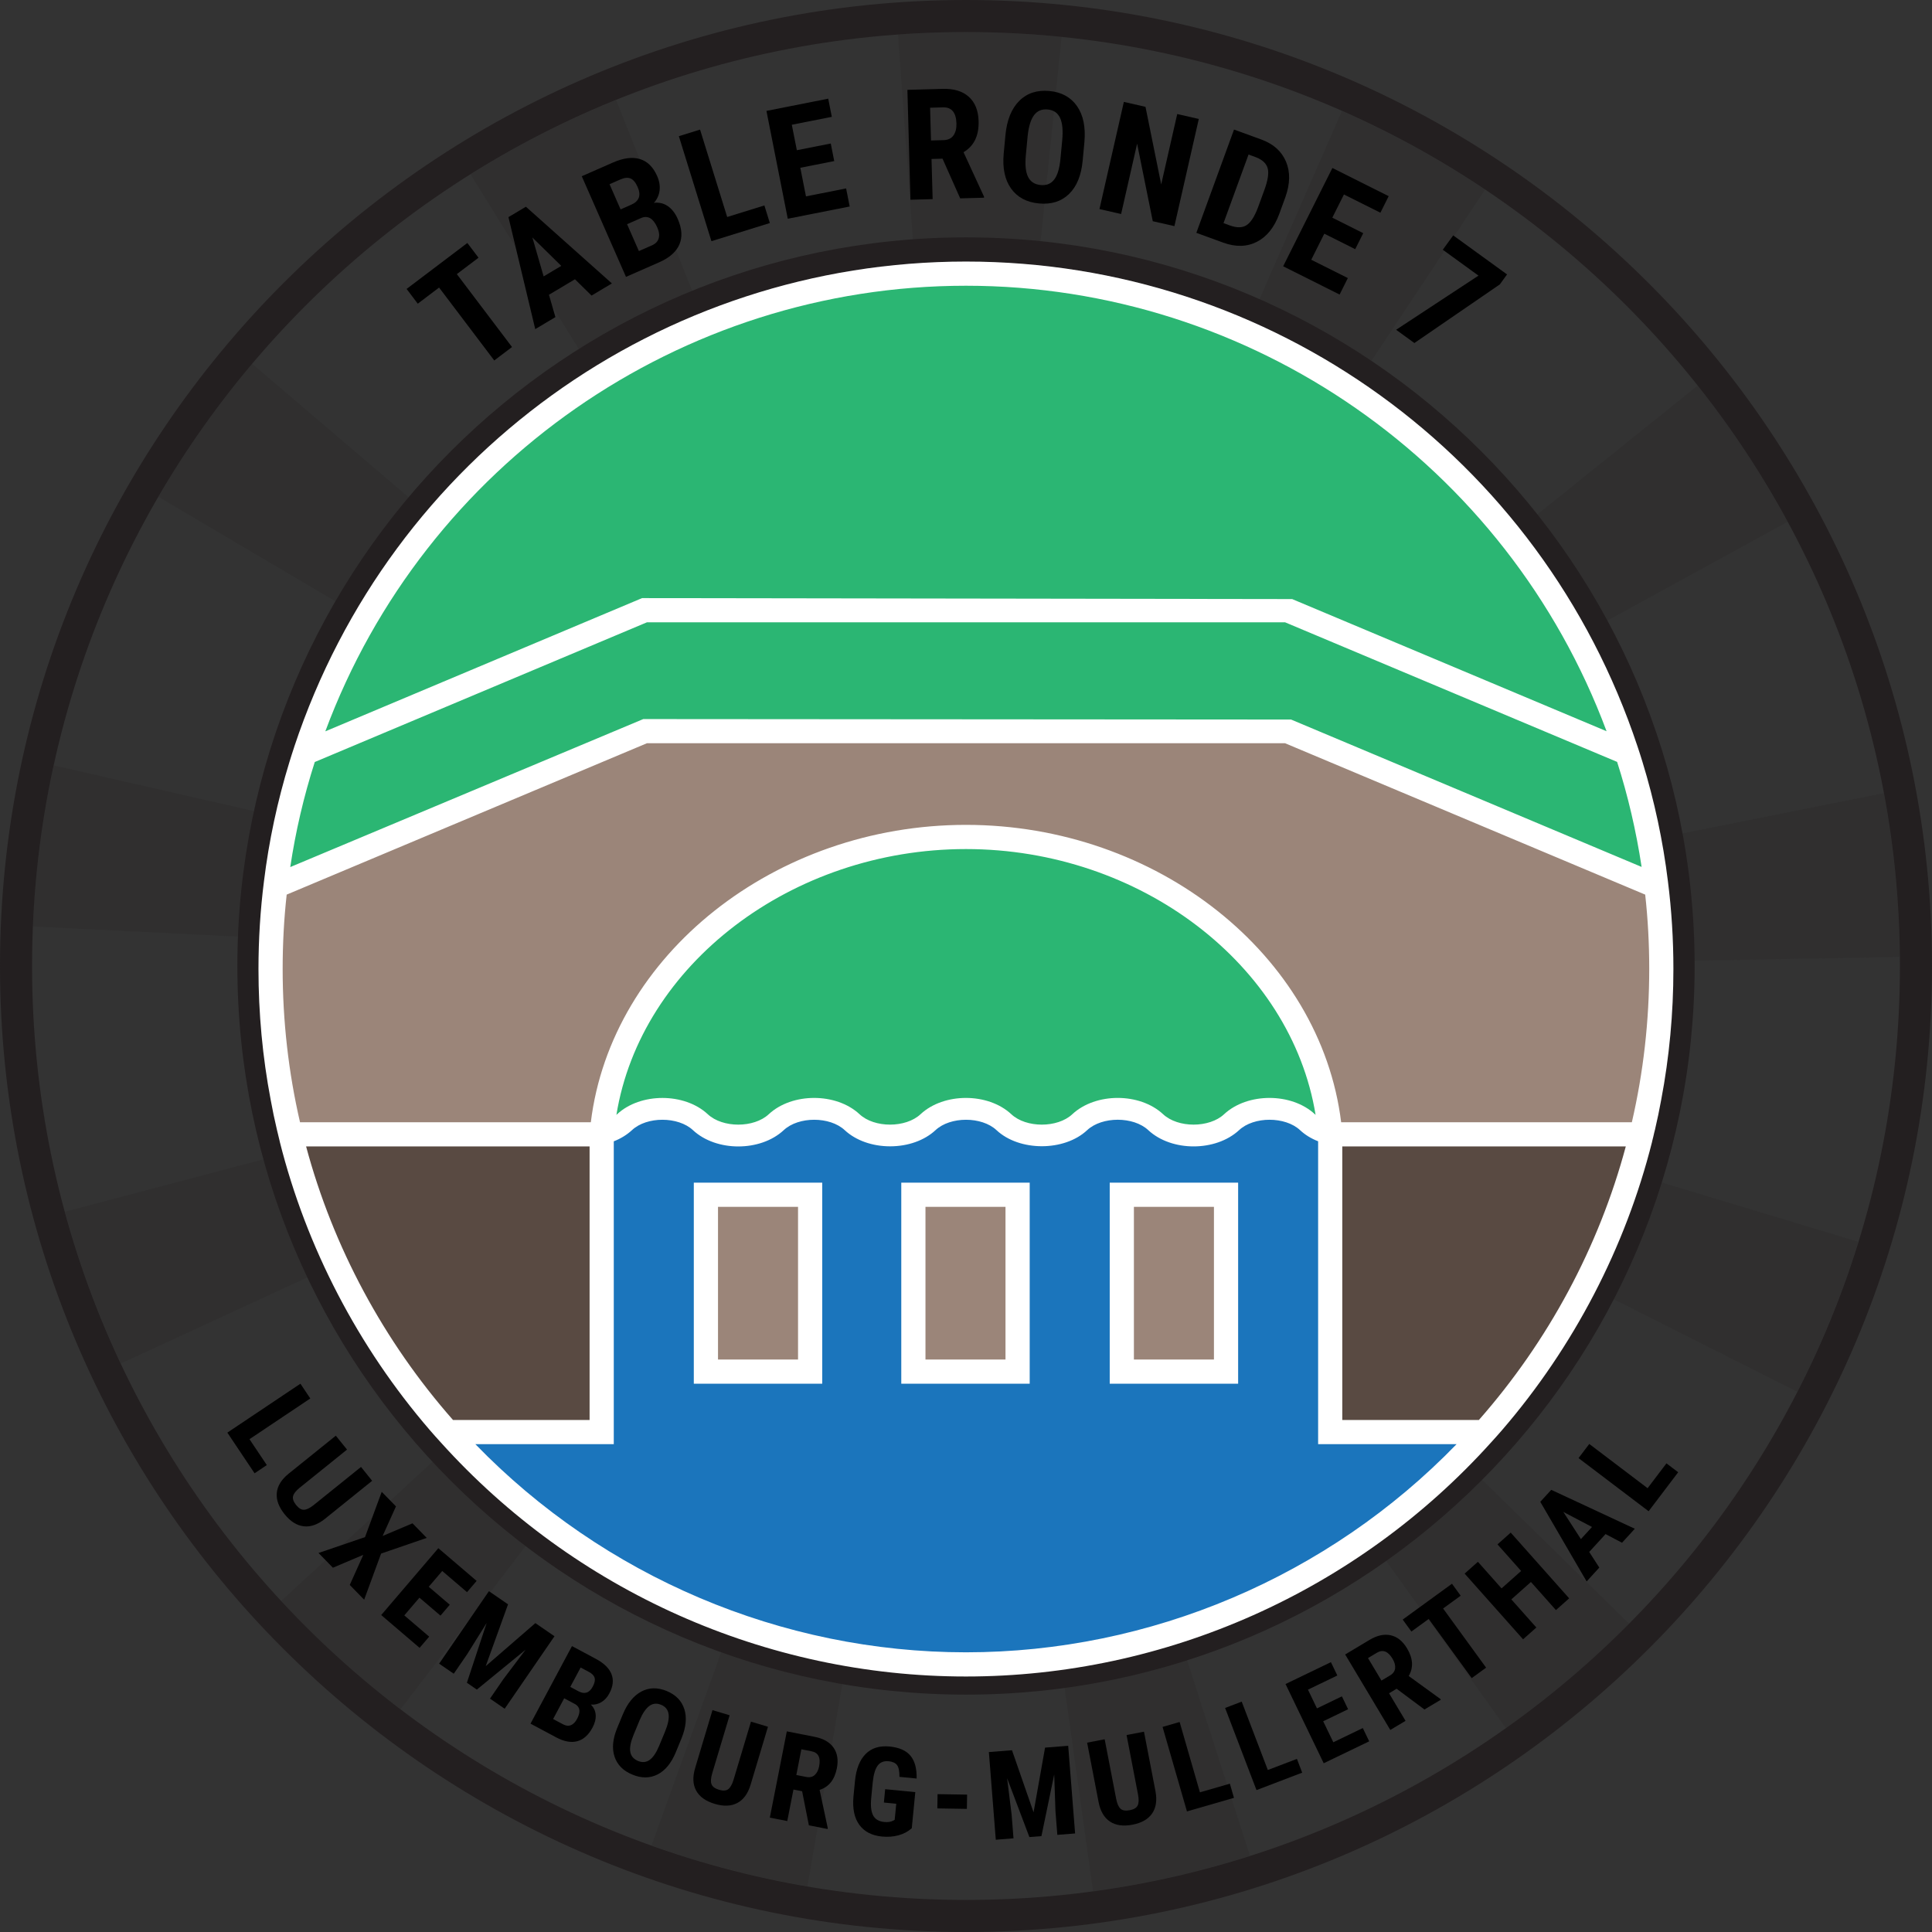 <?xml version="1.0" encoding="iso-8859-1"?>
<!-- Generator: Adobe Illustrator 21.0.0, SVG Export Plug-In . SVG Version: 6.00 Build 0)  -->
<svg version="1.1" id="Layer_1" xmlns="http://www.w3.org/2000/svg" xmlns:xlink="http://www.w3.org/1999/xlink" x="0px" y="0px"
	 viewBox="0 0 177.094 177.094" style="enable-background:new 0 0 177.094 177.094;" xml:space="preserve">
<rect x="0" y="0" width="177.094" height="177.094" fill="#333333" stroke="none"/>
<g>
	<defs>
		<circle id="SVGID_1_" cx="88.547" cy="88.547" r="85.608"/>
	</defs>
	<clipPath id="SVGID_2_">
		<use xlink:href="#SVGID_1_"  style="overflow:visible;"/>
	</clipPath>
	<g style="opacity:0.2;clip-path:url(#SVGID_2_);">
		<path style="fill:#231F20;" d="M106.719,220.056L90.24,102.146
			c0.229-0.031,0.468-0.071,0.71-0.118c0.556-0.107,1.1-0.247,1.618-0.413
			l36.419,113.348c-5.026,1.615-10.215,2.945-15.419,3.952
			C111.298,219.354,108.993,219.738,106.719,220.056z M65.968,219.406
			c-7.552-1.306-15.038-3.288-22.25-5.89l40.402-111.99
			c0.695,0.251,1.415,0.441,2.141,0.567L65.968,219.406z M165.426,196.625
			L96.084,99.847c0.601-0.431,1.172-0.921,1.698-1.458l85.094,83.265
			C177.517,187.132,171.646,192.169,165.426,196.625z M8.072,194.038
			c-6.061-4.646-11.751-9.848-16.912-15.461l87.635-80.586
			c0.519,0.563,1.095,1.09,1.711,1.562L8.072,194.038z M206.493,148.624
			L100.185,95.026c0.345-0.684,0.63-1.396,0.848-2.115l113.977,34.398
			C212.803,134.621,209.938,141.792,206.493,148.624z M-31.475,144.636
			c-3.205-6.94-5.823-14.217-7.779-21.625L75.853,92.608
			c0.193,0.731,0.448,1.442,0.758,2.113L-31.475,144.636z M101.57,89.018
			c-0.014-0.756-0.098-1.537-0.249-2.321l-0.271-1.507
			c0.102,0.608,0.208,1.191,0.324,1.771l116.743-23.35
			c0.052,0.262,0.103,0.524,0.152,0.79c1.416,7.416,2.202,14.979,2.336,22.484
			L101.57,89.018z M75.402,88.488l-118.912-5.85
			c0.377-7.66,1.434-15.336,3.14-22.814L75.701,86.308
			C75.538,87.023,75.437,87.757,75.402,88.488z M99.952,82.861
			c-0.349-0.636-0.759-1.249-1.221-1.823l92.82-74.557
			c4.809,5.987,9.115,12.432,12.801,19.155L99.952,82.861z M77.2,82.558
			L-25.309,22.013c3.877-6.565,8.352-12.834,13.3-18.634l90.57,77.273
			C78.055,81.246,77.598,81.887,77.2,82.558z M95.713,78.286
			c-0.649-0.431-1.336-0.806-2.042-1.115l47.752-109.059
			c6.985,3.059,13.752,6.75,20.112,10.97L95.713,78.286z M81.592,78.041
			L18.877-23.156c6.518-4.039,13.437-7.529,20.564-10.373L83.555,77.053
			C82.871,77.325,82.211,77.657,81.592,78.041z M89.843,76.156
			c-0.727-0.074-1.468-0.086-2.232-0.03L78.988-42.616
			c7.653-0.556,15.407-0.44,23.004,0.339L89.843,76.156z"/>
	</g>
</g>
<g>
	<path style="fill:#231F20;" d="M88.547,23.975c35.662,0,64.572,28.91,64.572,64.572
		s-28.91,64.572-64.572,64.572s-64.572-28.91-64.572-64.572
		S52.885,23.975,88.547,23.975 M88.547,21.758c-36.828,0-66.789,29.961-66.789,66.789
		s29.962,66.789,66.789,66.789s66.789-29.962,66.789-66.789
		S125.375,21.758,88.547,21.758L88.547,21.758z"/>
</g>
<g>
	<path style="fill:#2BB673;" d="M118.229,55.424l29.986,12.604
		c-8.625-24.654-32.115-42.39-59.673-42.39c-27.558,0-51.059,17.737-59.673,42.401
		l30.097-12.659L118.229,55.424z"/>
	<path style="fill:#2BB673;" d="M118.128,66.465l33.035,13.89
		c-0.51-3.758-1.341-7.416-2.483-10.93l-30.773-12.937H59.188L28.404,69.436
		c-1.142,3.514-1.984,7.172-2.483,10.93l33.156-13.901H118.128z"/>
	<path style="fill:#9B8579;" d="M117.907,67.574H59.188L25.765,81.619
		c-0.277,2.361-0.41,4.767-0.41,7.205c0,5.022,0.588,9.91,1.707,14.599h0.432
		h1.951h6.917h1.94h3.104h1.951h6.917h1.94h2.439
		c1.585-15.331,16.362-27.259,33.888-27.259s32.302,11.928,33.899,27.259h2.428
		h1.951h6.928h1.94h3.092h1.951h6.928h1.94h0.421
		c1.119-4.689,1.707-9.578,1.707-14.599c0-2.439-0.133-4.844-0.41-7.205
		L117.907,67.574z"/>
	<path style="fill:#2BB673;" d="M64.498,102.537c1.574,1.474,4.778,1.474,6.352,0
		c1.906-1.774,5.653-1.774,7.56,0c1.575,1.474,4.778,1.474,6.352,0
		c1.907-1.774,5.654-1.774,7.561,0c1.574,1.474,4.777,1.474,6.351,0
		c1.907-1.774,5.654-1.774,7.561,0c1.574,1.474,4.778,1.474,6.352,0
		c1.907-1.774,5.654-1.774,7.56,0c0.322,0.299,0.721,0.543,1.153,0.721
		c-1.684-14.633-15.896-25.984-32.757-25.984c-16.85,0-31.072,11.351-32.746,25.984
		c0.432-0.177,0.831-0.421,1.153-0.721C58.855,100.763,62.591,100.763,64.498,102.537
		z"/>
	<path style="fill:#594A42;" d="M54.598,104.532H27.339
		c2.516,9.855,7.372,18.79,13.934,26.184h13.325V104.532z"/>
	<path style="fill:#594A42;" d="M122.485,130.716h13.324
		c6.563-7.394,11.418-16.329,13.935-26.184h-27.259V130.716z"/>
	<path style="fill:#1B75BC;" d="M121.377,104.222c-0.698-0.222-1.33-0.565-1.83-1.031
		c-1.574-1.474-4.777-1.474-6.351,0c-1.918,1.774-5.654,1.774-7.561,0
		c-1.574-1.474-4.789-1.474-6.363,0c-1.896,1.774-5.642,1.785-7.549,0
		c-1.574-1.474-4.778-1.474-6.352,0c-0.953,0.887-2.372,1.33-3.78,1.33
		c-1.419,0-2.827-0.443-3.78-1.33c-1.574-1.474-4.778-1.474-6.352,0
		c-1.906,1.774-5.653,1.774-7.56,0c-1.574-1.474-4.778-1.474-6.352,0
		c-0.51,0.466-1.142,0.82-1.84,1.031v27.603H42.283
		c11.54,12.416,28.013,20.186,46.259,20.186s34.719-7.771,46.259-20.186h-13.424
		V104.222z M74.814,126.282H64.152v-17.321h10.662V126.282z M93.831,126.282H83.169
		v-17.321h10.662V126.282z M112.937,126.282h-10.662v-17.321h10.662V126.282z"/>
	<rect x="65.26" y="110.069" style="fill:#9B8579;" width="8.445" height="15.104"/>
	<rect x="103.383" y="110.069" style="fill:#9B8579;" width="8.445" height="15.104"/>
	<rect x="84.277" y="110.069" style="fill:#9B8579;" width="8.445" height="15.104"/>
	<g>
		<g>
			<path style="fill:#FFFFFF;" d="M63.597,126.836h11.771v-18.429H63.597V126.836z M65.815,124.619
				V110.624h7.336v13.995H65.815z"/>
			<path style="fill:#FFFFFF;" d="M82.615,126.836h11.771v-18.429H82.615V126.836z M84.832,124.619
				V110.624h7.336v13.995H84.832z"/>
			<path style="fill:#FFFFFF;" d="M101.721,108.407v18.429h11.771v-18.429H101.721z
				 M103.938,124.619V110.624h7.336v13.995H103.938z"/>
		</g>
		<path style="fill:#FFFFFF;" d="M152.888,80.786c-0.45-3.684-1.236-7.371-2.337-10.96
			c-0.146-0.471-0.291-0.942-0.447-1.396c-8.829-26.59-33.569-44.455-61.562-44.455
			c-27.982,0-52.722,17.865-61.562,44.454l-0.024,0.082
			c-0.148,0.436-0.285,0.881-0.423,1.327c-1.103,3.591-1.889,7.275-2.337,10.945
			c-0.333,2.628-0.503,5.333-0.503,8.041c0,4.054,0.376,8.087,1.117,11.982
			c0.168,0.93,0.358,1.837,0.595,2.842c0.014,0.061,0.028,0.118,0.031,0.121
			c0.062,0.272,0.125,0.542,0.196,0.813l0.017,0.086
			c2.432,9.666,7.184,18.799,13.74,26.408c0.325,0.381,0.661,0.751,0.996,1.119
			c12.284,13.65,29.836,21.479,48.157,21.479s35.873-7.829,48.154-21.476
			c0.337-0.37,0.673-0.742,0.997-1.12c6.557-7.611,11.309-16.744,13.741-26.41
			l0.014-0.077c0.073-0.273,0.135-0.543,0.185-0.771
			c0.018-0.053,0.031-0.11,0.069-0.27c0.212-0.907,0.403-1.814,0.57-2.739
			c0.742-3.9,1.118-7.933,1.118-11.987
			C153.391,86.116,153.222,83.412,152.888,80.786z M56.502,102.193
			C58.73,88.441,72.557,77.828,88.542,77.828c15.979,0,29.81,10.613,32.05,24.365
			c-0.023-0.021-0.045-0.041-0.068-0.062c-2.138-1.988-6.178-1.989-8.317,0.001
			c-1.361,1.273-4.235,1.273-5.595-0.001c-1.068-0.994-2.613-1.492-4.158-1.492
			s-3.09,0.498-4.16,1.493c-1.359,1.273-4.234,1.274-5.595-0.001
			c-2.137-1.988-6.178-1.989-8.317,0.001c-1.36,1.273-4.235,1.273-5.595-0.001
			c-2.138-1.988-6.179-1.989-8.317,0.001c-1.36,1.273-4.235,1.274-5.595-0.001
			c-2.136-1.985-6.171-1.985-8.304,0C56.548,102.152,56.526,102.172,56.502,102.193z
			 M54.044,105.086v25.075H41.524c-6.355-7.217-10.999-15.869-13.466-25.075H54.044z
			 M56.261,132.379v-27.762c0.62-0.238,1.189-0.586,1.665-1.021
			c1.359-1.274,4.234-1.273,5.596,0.001c2.138,1.989,6.179,1.986,8.316-0.001
			c1.359-1.274,4.234-1.273,5.596,0.001c1.01,0.94,2.526,1.479,4.158,1.479
			s3.148-0.539,4.159-1.48c1.36-1.273,4.236-1.273,5.595,0
			c2.095,1.961,6.209,1.963,8.306,0c1.362-1.275,4.244-1.276,5.607,0.001
			c2.13,1.981,6.171,1.982,8.317-0.001c1.358-1.274,4.233-1.273,5.595,0
			c0.456,0.425,1.011,0.768,1.653,1.018v27.765h12.689
			c-11.761,12.141-28.076,19.078-44.969,19.078c-16.894,0-33.209-6.937-44.969-19.078
			H56.261z M123.039,130.162V105.086h25.987c-2.467,9.207-7.112,17.858-13.467,25.075
			H123.039z M149.582,102.869h-26.647c-1.888-15.326-16.886-27.259-34.394-27.259
			c-17.514,0-32.507,11.933-34.384,27.259H27.501
			c-1.057-4.569-1.592-9.293-1.592-14.045c0-2.33,0.124-4.623,0.369-6.82
			l33.021-13.876h58.496l33.009,13.876c0.245,2.201,0.37,4.493,0.37,6.82
			C151.174,93.575,150.639,98.298,149.582,102.869z M147.264,67.027l-28.82-12.114
			l-59.589-0.088L29.819,67.038C38.922,42.553,62.361,26.192,88.542,26.192
			C114.708,26.192,138.147,42.551,147.264,67.027z M59.3,57.043h58.496l30.435,12.795
			c0.993,3.1,1.747,6.333,2.245,9.627l-32.132-13.51l-59.378-0.043
			L26.606,79.479c0.485-3.251,1.24-6.486,2.247-9.63L59.3,57.043z
			 M151.136,103.531l0-0l0.001,0H151.136z"/>
	</g>
</g>
<g>
	<path d="M43.862,23.623l-1.986,1.503l5.057,6.684l-1.628,1.231l-5.057-6.683
		l-1.954,1.479l-1.023-1.352l5.568-4.213L43.862,23.623z"/>
	<path d="M52.703,25.598l-2.384,1.421l0.593,2.048l-1.849,1.102l-2.456-10.267
		l1.599-0.953l7.883,7.031l-1.866,1.113L52.703,25.598z M49.831,25.336l1.617-0.964
		l-2.648-2.603L49.831,25.336z"/>
	<path d="M57.38,25.379l-4.053-9.225l2.852-1.253
		c0.963-0.423,1.789-0.53,2.478-0.321c0.689,0.209,1.216,0.728,1.579,1.555
		c0.206,0.469,0.279,0.918,0.221,1.347c-0.058,0.429-0.232,0.8-0.522,1.114
		c0.466-0.063,0.889,0.034,1.27,0.292c0.381,0.259,0.686,0.65,0.916,1.173
		c0.394,0.896,0.444,1.68,0.152,2.352c-0.291,0.672-0.904,1.213-1.838,1.624
		L57.38,25.379z M56.885,19.194l0.97-0.426c0.73-0.321,0.931-0.859,0.598-1.616
		c-0.184-0.418-0.399-0.681-0.648-0.789c-0.249-0.107-0.563-0.078-0.943,0.089
		l-0.988,0.435L56.885,19.194z M57.48,20.55l1.083,2.465l1.191-0.523
		c0.334-0.146,0.542-0.361,0.624-0.645c0.082-0.283,0.04-0.615-0.127-0.995
		c-0.364-0.828-0.851-1.121-1.46-0.878L57.48,20.55z"/>
	<path d="M66.656,19.891l3.41-1.058l0.5,1.613l-5.354,1.661l-2.985-9.624l1.943-0.603
		L66.656,19.891z"/>
	<path d="M76.468,14.764l-3.109,0.615l0.519,2.621l3.68-0.728l0.327,1.656
		l-5.676,1.122l-1.954-9.885l5.662-1.12l0.329,1.664l-3.666,0.725l0.462,2.335
		l3.109-0.615L76.468,14.764z"/>
	<path d="M86.396,14.544l-1.01,0.028l0.103,3.68l-2.034,0.057L83.176,8.236
		l3.244-0.09c1.02-0.028,1.814,0.214,2.385,0.727
		c0.57,0.513,0.87,1.256,0.897,2.229c0.037,1.337-0.424,2.287-1.382,2.849
		l1.878,4.074l0.003,0.097l-2.187,0.061L86.396,14.544z M85.34,12.877l1.155-0.032
		c0.406-0.011,0.706-0.154,0.902-0.43c0.195-0.275,0.286-0.639,0.274-1.091
		c-0.028-1.01-0.437-1.504-1.226-1.482l-1.189,0.033L85.34,12.877z"/>
	<path d="M99.24,14.738c-0.127,1.346-0.544,2.361-1.25,3.045
		c-0.707,0.684-1.625,0.973-2.755,0.866c-1.126-0.106-1.975-0.559-2.549-1.356
		c-0.573-0.798-0.802-1.861-0.686-3.189l0.162-1.715
		c0.13-1.378,0.551-2.424,1.262-3.138c0.712-0.714,1.635-1.017,2.77-0.91
		c1.116,0.105,1.96,0.568,2.531,1.389s0.797,1.918,0.676,3.292L99.24,14.738z
		 M97.366,12.864c0.085-0.905,0.021-1.59-0.195-2.055s-0.595-0.724-1.137-0.774
		c-0.537-0.051-0.955,0.124-1.252,0.525c-0.298,0.4-0.491,1.034-0.583,1.901
		l-0.168,1.785c-0.083,0.877-0.013,1.536,0.21,1.977
		c0.222,0.44,0.606,0.687,1.153,0.738c0.528,0.05,0.94-0.116,1.235-0.499
		c0.296-0.382,0.486-1,0.571-1.854L97.366,12.864z"/>
	<path d="M107.651,20.728l-1.984-0.451l-1.435-7.105l-1.467,6.445l-1.984-0.452
		l2.236-9.825l1.983,0.452l1.44,7.113l1.469-6.451l1.977,0.45L107.651,20.728z"/>
	<path d="M109.661,21.342l3.453-9.466l2.503,0.913
		c1.105,0.403,1.858,1.076,2.259,2.018s0.385,2.026-0.049,3.253l-0.56,1.535
		c-0.454,1.244-1.139,2.1-2.054,2.569s-1.949,0.493-3.102,0.073L109.661,21.342z
		 M114.445,14.166l-2.294,6.287l0.572,0.208c0.637,0.232,1.146,0.229,1.529-0.013
		s0.73-0.771,1.044-1.59l0.601-1.645c0.322-0.884,0.424-1.546,0.304-1.985
		c-0.119-0.439-0.474-0.776-1.061-1.01L114.445,14.166z"/>
	<path d="M124.224,22.84l-2.834-1.419l-1.195,2.389l3.354,1.679l-0.756,1.51
		l-5.174-2.591l4.512-9.01l5.161,2.584l-0.759,1.516l-3.342-1.673l-1.066,2.129
		l2.834,1.419L124.224,22.84z"/>
	<path d="M137.479,26.069l-7.831,5.374l-1.675-1.215l7.55-4.963l-3.271-2.373
		l0.954-1.316l4.936,3.58L137.479,26.069z"/>
</g>
<g>
	<path d="M22.868,131.921l1.589,2.374l-1.122,0.752l-2.495-3.727l6.698-4.485
		l0.905,1.354L22.868,131.921z"/>
	<path d="M34.113,135.736l-4.346,3.501c-0.657,0.52-1.302,0.742-1.933,0.668
		c-0.631-0.075-1.213-0.443-1.745-1.104c-0.542-0.673-0.78-1.328-0.716-1.966
		s0.429-1.224,1.093-1.758l4.316-3.477l1.028,1.276l-4.32,3.479
		c-0.356,0.287-0.565,0.55-0.625,0.787c-0.06,0.238,0.032,0.508,0.275,0.81
		s0.485,0.448,0.727,0.438s0.535-0.151,0.883-0.427l4.342-3.497L34.113,135.736z"
		/>
	<path d="M35.073,140.792l2.738-1.159l1.304,1.335l-4.183,1.439l-1.552,4.226
		l-1.319-1.351l1.241-2.761l-2.785,1.182l-1.319-1.351l4.261-1.454l1.531-4.152
		l1.305,1.335L35.073,140.792z"/>
	<path d="M40.376,148.094l-1.928-1.647l-1.389,1.625l2.281,1.949l-0.878,1.027
		l-3.519-3.007l5.237-6.128l3.51,2.999l-0.881,1.031l-2.272-1.942l-1.237,1.448
		l1.928,1.647L40.376,148.094z"/>
	<path d="M46.569,147.058l-2.047,5.667l4.552-3.945l1.752,1.204l-4.565,6.644
		l-1.346-0.925l1.235-1.798l2.026-2.686l-4.467,3.655l-0.912-0.627l1.811-5.479
		l-1.78,2.854l-1.235,1.798l-1.341-0.922l4.564-6.645L46.569,147.058z"/>
	<path d="M48.629,157.996l3.8-7.109l2.197,1.174
		c0.742,0.396,1.218,0.863,1.427,1.399c0.209,0.537,0.144,1.124-0.198,1.762
		c-0.192,0.362-0.438,0.63-0.737,0.806c-0.299,0.175-0.618,0.249-0.96,0.222
		c0.271,0.261,0.419,0.575,0.444,0.943c0.025,0.367-0.069,0.752-0.285,1.156
		c-0.369,0.689-0.837,1.109-1.404,1.258c-0.567,0.149-1.21,0.031-1.93-0.353
		L48.629,157.996z M51.716,155.672l-1.015,1.899l0.918,0.491
		c0.257,0.137,0.495,0.161,0.714,0.073s0.406-0.278,0.562-0.571
		c0.342-0.639,0.285-1.089-0.169-1.353L51.716,155.672z M52.274,154.627l0.747,0.399
		c0.563,0.301,1.001,0.16,1.312-0.423c0.172-0.322,0.23-0.588,0.175-0.798
		c-0.056-0.209-0.229-0.393-0.522-0.549l-0.762-0.407L52.274,154.627z"/>
	<path d="M61.947,160.616c-0.413,0.999-0.97,1.678-1.67,2.035
		c-0.701,0.357-1.471,0.363-2.311,0.017c-0.836-0.346-1.379-0.891-1.631-1.636
		c-0.251-0.744-0.177-1.611,0.224-2.6l0.526-1.274
		c0.423-1.023,0.99-1.725,1.701-2.104c0.712-0.379,1.489-0.395,2.332-0.047
		c0.829,0.343,1.365,0.895,1.609,1.657c0.245,0.762,0.159,1.654-0.255,2.677
		L61.947,160.616z M60.953,158.744c0.278-0.673,0.389-1.212,0.333-1.618
		s-0.285-0.692-0.688-0.859c-0.398-0.164-0.759-0.129-1.08,0.108
		c-0.322,0.236-0.619,0.676-0.893,1.317l-0.547,1.325
		c-0.27,0.652-0.37,1.172-0.304,1.562c0.067,0.389,0.304,0.667,0.709,0.835
		c0.393,0.162,0.747,0.132,1.062-0.092c0.315-0.223,0.606-0.65,0.872-1.284
		L60.953,158.744z"/>
	<path d="M70.395,158.28l-1.602,5.346c-0.247,0.801-0.652,1.349-1.215,1.645
		s-1.25,0.321-2.063,0.078c-0.827-0.248-1.395-0.652-1.702-1.215
		s-0.339-1.252-0.094-2.068l1.59-5.309l1.57,0.47l-1.593,5.314
		c-0.131,0.438-0.154,0.772-0.068,1.002c0.085,0.229,0.313,0.4,0.685,0.512
		s0.653,0.095,0.847-0.05c0.194-0.145,0.355-0.428,0.486-0.852l1.601-5.341
		L70.395,158.28z"/>
	<path d="M73.525,164.191l-0.794-0.156l-0.568,2.89l-1.598-0.314l1.558-7.909
		l2.548,0.502c0.8,0.157,1.378,0.486,1.732,0.987
		c0.354,0.5,0.457,1.133,0.307,1.896c-0.207,1.051-0.733,1.711-1.581,1.98
		l0.748,3.51l-0.015,0.076l-1.717-0.338L73.525,164.191z M72.994,162.703
		l0.907,0.179c0.318,0.062,0.578,0.004,0.779-0.177s0.337-0.448,0.406-0.803
		c0.156-0.793-0.075-1.251-0.694-1.373l-0.935-0.184L72.994,162.703z"/>
	<path d="M83.577,167.581c-0.345,0.308-0.753,0.525-1.224,0.651
		c-0.47,0.127-0.976,0.164-1.516,0.111c-0.922-0.091-1.61-0.446-2.064-1.067
		c-0.455-0.62-0.637-1.478-0.545-2.569l0.141-1.444
		c0.107-1.105,0.433-1.934,0.974-2.483s1.275-0.779,2.201-0.689
		c0.87,0.085,1.506,0.364,1.906,0.837c0.401,0.474,0.592,1.173,0.571,2.098
		l-1.575-0.153c0.005-0.516-0.067-0.874-0.218-1.076
		c-0.151-0.201-0.406-0.32-0.767-0.355c-0.438-0.042-0.771,0.086-1,0.387
		c-0.229,0.3-0.382,0.799-0.458,1.496l-0.142,1.455
		c-0.071,0.73-0.014,1.273,0.172,1.627c0.187,0.354,0.529,0.555,1.029,0.604
		c0.319,0.031,0.585-0.008,0.796-0.117l0.152-0.085l0.144-1.471l-1.135-0.111
		l0.119-1.224l2.761,0.27L83.577,167.581z"/>
	<path d="M88.627,165.809l-2.707-0.044l0.021-1.307l2.707,0.044L88.627,165.809z"/>
	<path d="M92.763,160.433l1.977,5.691l1.054-5.931l2.12-0.167l0.634,8.036
		l-1.629,0.128l-0.171-2.175l-0.115-3.361l-1.171,5.651l-1.104,0.087l-2.042-5.398
		l0.413,3.339l0.172,2.175l-1.623,0.128l-0.634-8.036L92.763,160.433z"/>
	<path d="M104.862,158.733l1.057,5.479c0.151,0.824,0.047,1.497-0.315,2.021
		c-0.361,0.522-0.959,0.864-1.792,1.024c-0.849,0.164-1.539,0.067-2.071-0.288
		c-0.533-0.355-0.881-0.952-1.042-1.79l-1.049-5.441l1.608-0.311l1.051,5.447
		c0.087,0.449,0.221,0.757,0.403,0.921c0.182,0.164,0.463,0.209,0.844,0.136
		c0.38-0.073,0.623-0.219,0.728-0.437s0.117-0.544,0.036-0.979l-1.055-5.475
		L104.862,158.733z"/>
	<path d="M109.99,164.291l2.745-0.792l0.374,1.298l-4.309,1.243l-2.235-7.745
		l1.564-0.451L109.99,164.291z"/>
	<path d="M116.213,162.245l2.669-1.019l0.482,1.262l-4.189,1.6l-2.877-7.53
		l1.521-0.581L116.213,162.245z"/>
	<path d="M123.572,156.676l-2.284,1.101l0.928,1.925l2.703-1.302l0.586,1.217
		l-4.169,2.009l-3.5-7.262l4.16-2.005l0.589,1.223l-2.693,1.298l0.826,1.716
		l2.285-1.102L123.572,156.676z"/>
	<path d="M128.018,154.796l-0.693,0.415l1.512,2.527l-1.397,0.836l-4.137-6.919
		l2.229-1.333c0.7-0.418,1.35-0.561,1.948-0.426s1.098,0.536,1.498,1.204
		c0.549,0.919,0.599,1.762,0.15,2.529l2.905,2.107l0.039,0.066l-1.501,0.898
		L128.018,154.796z M126.628,154.047l0.794-0.475
		c0.278-0.167,0.433-0.385,0.461-0.653s-0.05-0.559-0.235-0.868
		c-0.415-0.694-0.894-0.879-1.435-0.556l-0.817,0.489L126.628,154.047z"/>
	<path d="M133.891,146.268l-1.612,1.172l3.943,5.423l-1.321,0.961l-3.942-5.423
		l-1.586,1.152l-0.797-1.097l4.518-3.285L133.891,146.268z"/>
	<path d="M143.835,146.509l-1.212,1.077l-2.292-2.577l-1.796,1.597l2.292,2.578
		l-1.216,1.081l-5.357-6.023l1.217-1.082l2.167,2.438l1.795-1.597l-2.167-2.438
		l1.212-1.078L143.835,146.509z"/>
	<path d="M147.171,140.619l-1.498,1.638l0.926,1.433l-1.162,1.271l-4.249-7.299
		l1.005-1.099l7.66,3.568l-1.173,1.282L147.171,140.619z M144.911,141.08
		l1.017-1.111l-2.629-1.383L144.911,141.08z"/>
	<path d="M151.025,136.413l1.727-2.277l1.076,0.816l-2.71,3.573l-6.423-4.87
		l0.983-1.297L151.025,136.413z"/>
</g>
<g>
	<path style="fill:#231F20;" d="M88.547,2.939c47.28,0,85.608,38.328,85.608,85.608
		s-38.328,85.608-85.608,85.608S2.939,135.827,2.939,88.547
		S41.267,2.939,88.547,2.939 M88.547,0C39.722,0,0,39.722,0,88.547
		s39.722,88.547,88.547,88.547s88.547-39.722,88.547-88.547S137.372,0,88.547,0
		L88.547,0z"/>
</g>
</svg>

